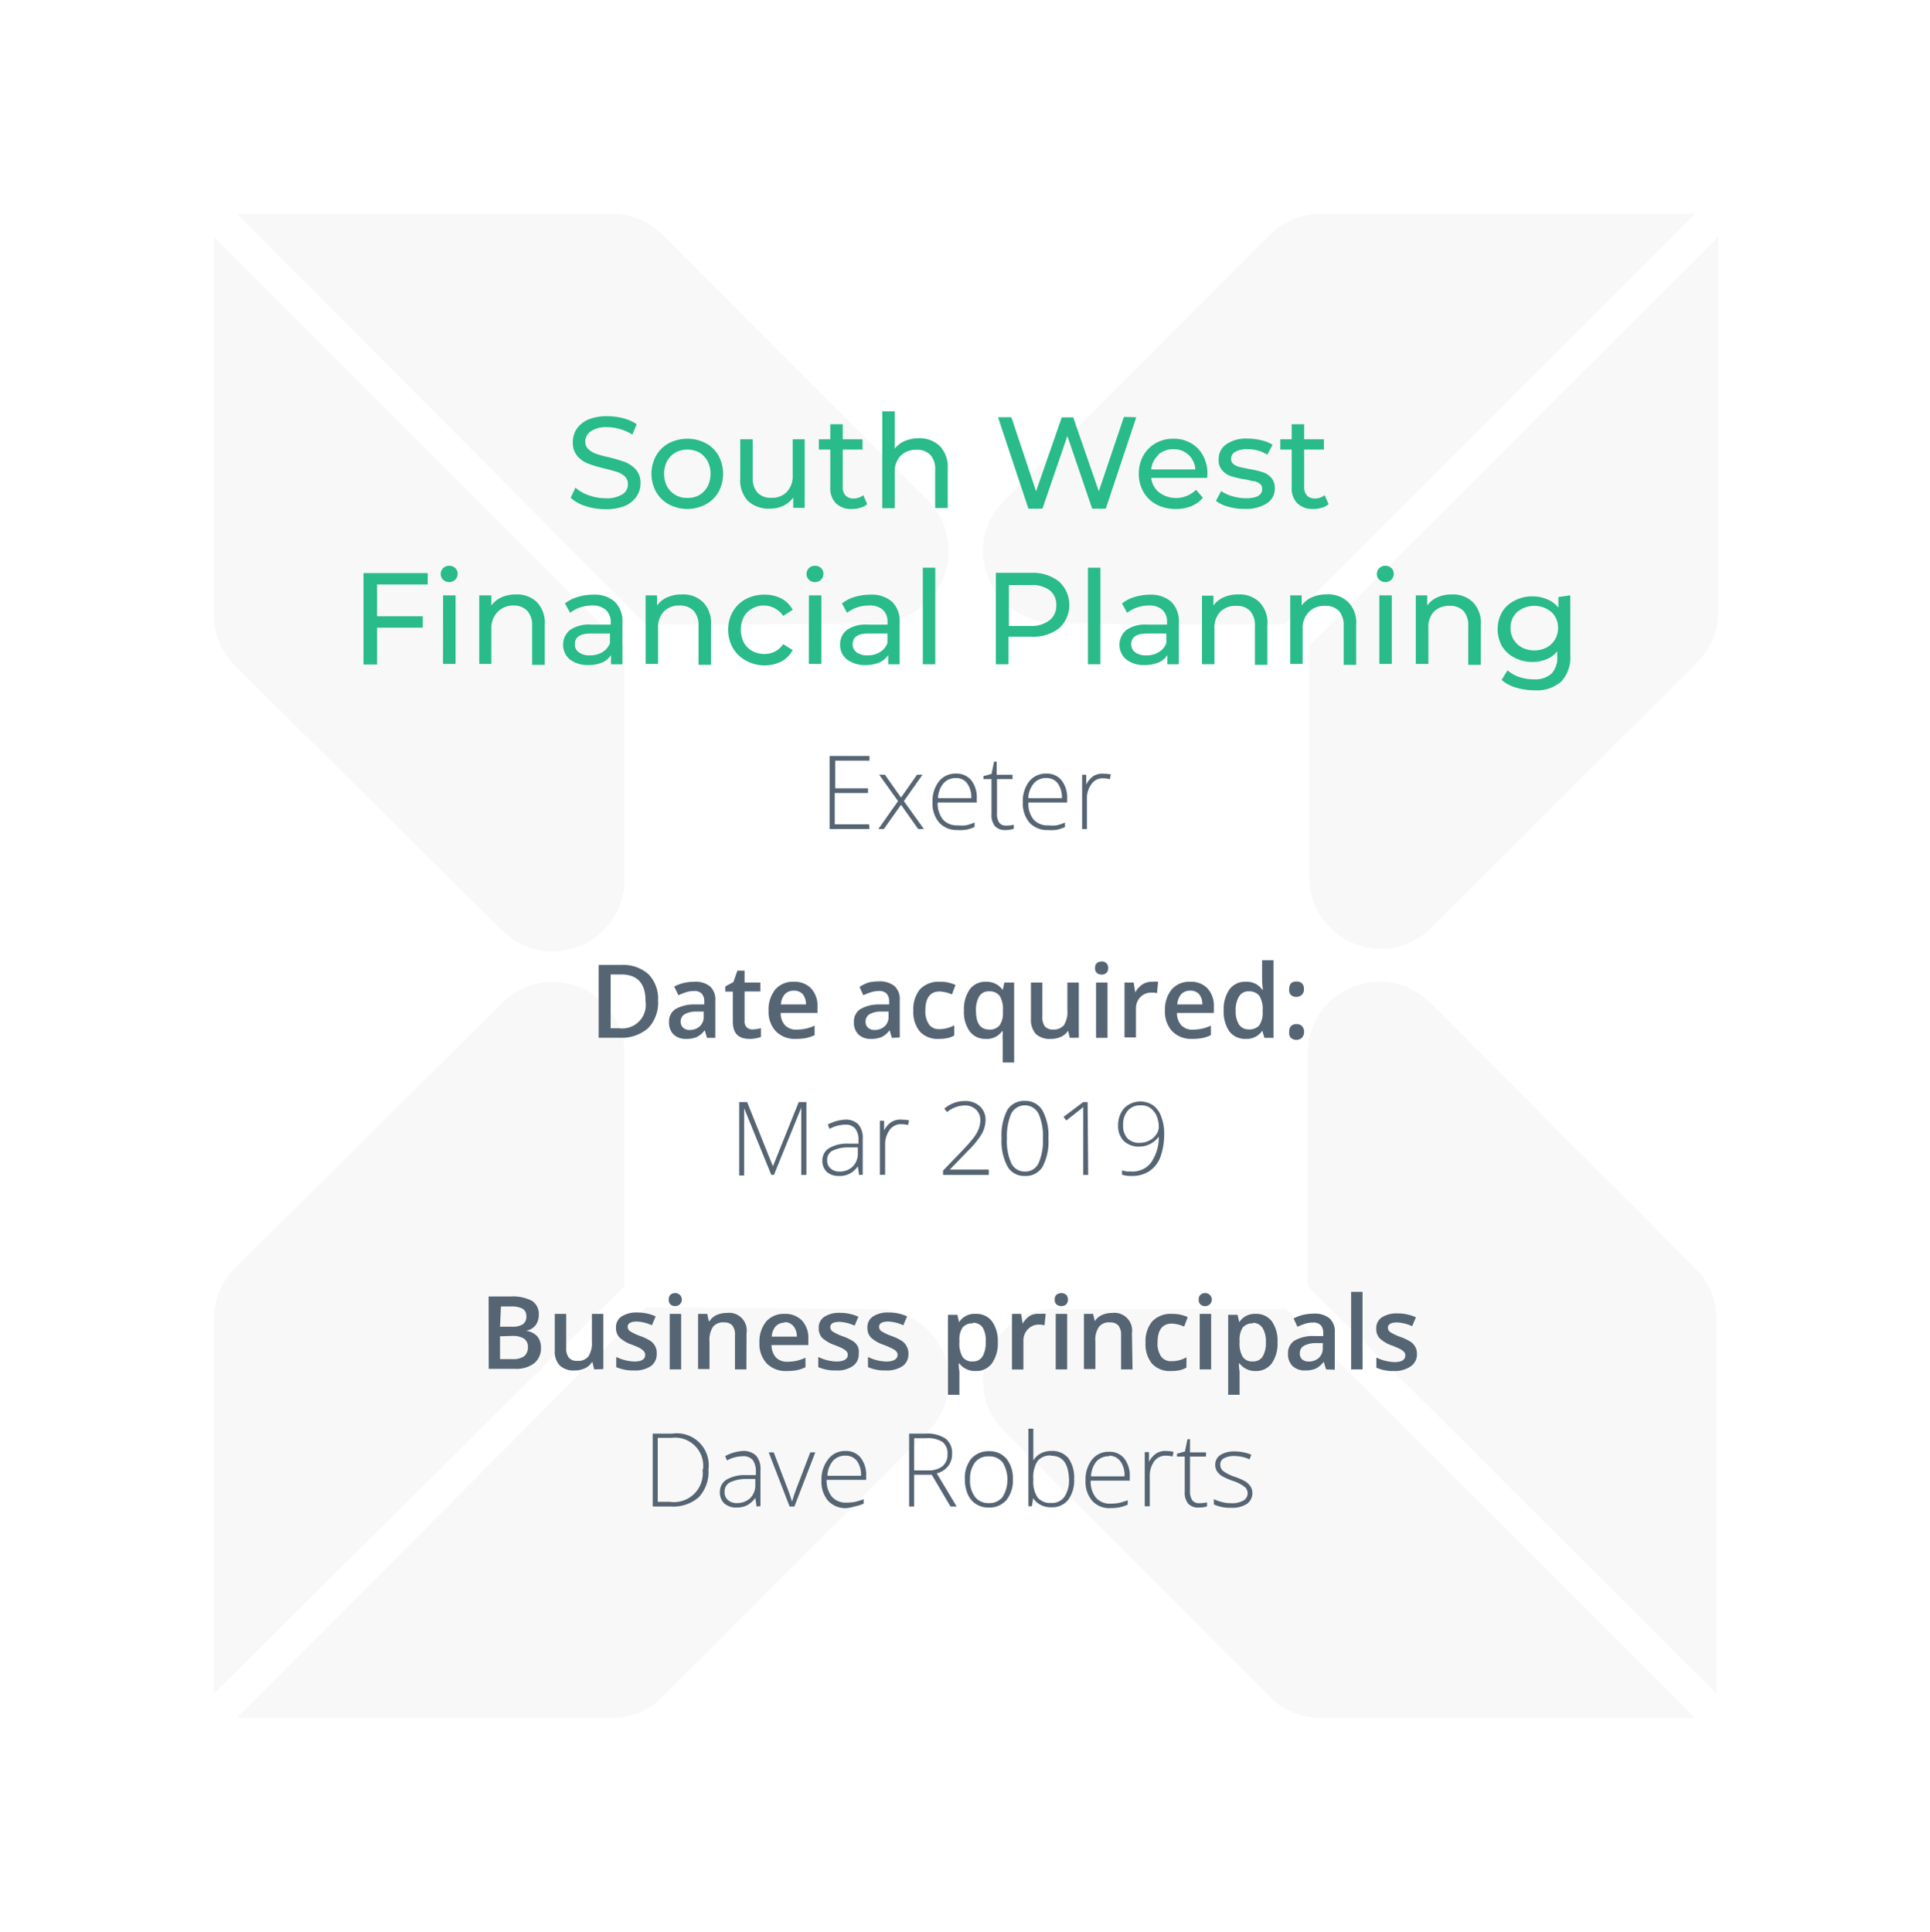 <svg id="Layer_1" data-name="Layer 1" xmlns="http://www.w3.org/2000/svg" viewBox="0 0 168.9 169.08"><defs><style>.cls-1{opacity:0.35;}.cls-2{fill:#eaeaea;}.cls-3{fill:#29bb89;}.cls-4{fill:#566573;}</style></defs><g class="cls-1"><path class="cls-2" d="M114.43,112.55V92.19a6.28,6.28,0,0,1,10.68-4.47L148.35,111a6.24,6.24,0,0,1,1.88,4.48v32.77Z"/><path class="cls-2" d="M112.4,114.43l35.95,35.94H115.58a6.23,6.23,0,0,1-4.48-1.87L87.86,125.25a6.19,6.19,0,0,1,0-8.8,6,6,0,0,1,4.48-1.88H112.4Z"/><path class="cls-2" d="M54.66,112.55V92.19A6.29,6.29,0,0,0,44,87.72L20.58,111a6.23,6.23,0,0,0-1.87,4.48v32.77Z"/><path class="cls-2" d="M56.53,114.43l-35.8,35.94H53.5A6.23,6.23,0,0,0,58,148.5l23.24-23.25a6.28,6.28,0,0,0-4.48-10.68Z"/><path class="cls-2" d="M150.37,20.73V53.5A6.23,6.23,0,0,1,148.5,58L125.25,81.22a6.19,6.19,0,0,1-8.8,0,6,6,0,0,1-1.88-4.48V56.53Z"/><path class="cls-2" d="M112.4,54.66l35.95-35.95H115.58a6.23,6.23,0,0,0-4.48,1.87L87.86,43.83a6.19,6.19,0,0,0,0,8.8,6,6,0,0,0,4.48,1.88C92.19,54.66,112.4,54.66,112.4,54.66Z"/><path class="cls-2" d="M54.66,56.68V77A6.29,6.29,0,0,1,44,81.51L20.58,58.26a6.19,6.19,0,0,1-1.87-4.47V20.73Z"/><path class="cls-2" d="M56.53,54.66,20.73,18.71H53.5A6.23,6.23,0,0,1,58,20.58L81.22,43.83a6.28,6.28,0,0,1-4.48,10.68C76.89,54.66,56.53,54.66,56.53,54.66Z"/></g><path class="cls-3" d="M51.25,44.3a3.46,3.46,0,0,1-1.31-.73l.42-.89a3.34,3.34,0,0,0,1.16.67,4.34,4.34,0,0,0,1.47.26,2.53,2.53,0,0,0,1.47-.34,1,1,0,0,0,.49-.89.9.9,0,0,0-.26-.67,1.81,1.81,0,0,0-.66-.39c-.27-.09-.64-.19-1.11-.31a11,11,0,0,1-1.45-.43,2.36,2.36,0,0,1-.95-.67,1.78,1.78,0,0,1-.39-1.21,2.09,2.09,0,0,1,.33-1.15,2.43,2.43,0,0,1,1-.82,4.24,4.24,0,0,1,1.7-.3,5.47,5.47,0,0,1,1.39.18,3.68,3.68,0,0,1,1.17.52l-.38.91a4.12,4.12,0,0,0-1.07-.48,4,4,0,0,0-1.11-.17,2.4,2.4,0,0,0-1.45.36,1.08,1.08,0,0,0-.49.91.84.84,0,0,0,.28.66,1.79,1.79,0,0,0,.67.4,8.55,8.55,0,0,0,1.1.3,13.51,13.51,0,0,1,1.45.43,2.68,2.68,0,0,1,.94.66,1.77,1.77,0,0,1,.39,1.2,2,2,0,0,1-.34,1.14,2.29,2.29,0,0,1-1,.82,4.28,4.28,0,0,1-1.7.3A5.65,5.65,0,0,1,51.25,44.3Z"/><path class="cls-3" d="M58.54,44.15a2.86,2.86,0,0,1-1.12-1.09,3.29,3.29,0,0,1,0-3.18,2.8,2.8,0,0,1,1.12-1.09,3.52,3.52,0,0,1,3.22,0,2.8,2.8,0,0,1,1.12,1.09,3.36,3.36,0,0,1,0,3.18,2.86,2.86,0,0,1-1.12,1.09,3.44,3.44,0,0,1-3.22,0Zm2.66-.82a2,2,0,0,0,.72-.75,2.39,2.39,0,0,0,.26-1.11,2.33,2.33,0,0,0-.26-1.11,2,2,0,0,0-.72-.75,2.23,2.23,0,0,0-2.09,0,2,2,0,0,0-.73.75,2.33,2.33,0,0,0-.26,1.11,2.39,2.39,0,0,0,.26,1.11,1.94,1.94,0,0,0,1.77,1A2,2,0,0,0,61.2,43.33Z"/><path class="cls-3" d="M70.42,38.45v6h-1v-.91a2.3,2.3,0,0,1-.87.73,2.71,2.71,0,0,1-1.18.25,2.66,2.66,0,0,1-1.9-.66,2.62,2.62,0,0,1-.69-2V38.45h1.09V41.8a1.87,1.87,0,0,0,.42,1.32,1.58,1.58,0,0,0,1.21.45,1.77,1.77,0,0,0,1.36-.52,2,2,0,0,0,.51-1.48V38.45Z"/><path class="cls-3" d="M75.89,44.13a1.51,1.51,0,0,1-.59.31,2.58,2.58,0,0,1-.73.11,1.91,1.91,0,0,1-1.41-.49,1.87,1.87,0,0,1-.5-1.4V39.35h-1v-.9h1V37.13h1.09v1.32h1.73v.9H73.75v3.27a1,1,0,0,0,.25.75.91.91,0,0,0,.7.26,1.33,1.33,0,0,0,.85-.29Z"/><path class="cls-3" d="M82.26,39.06A2.63,2.63,0,0,1,82.94,41v3.47h-1.1V41.14a1.84,1.84,0,0,0-.42-1.32,1.56,1.56,0,0,0-1.2-.45,1.89,1.89,0,0,0-1.4.52,2,2,0,0,0-.52,1.49v3.1H77.21V36H78.3v3.27a2.29,2.29,0,0,1,.9-.68,3.06,3.06,0,0,1,1.23-.23A2.5,2.5,0,0,1,82.26,39.06Z"/><path class="cls-3" d="M99.44,36.52l-2.67,8H95.58l-2.17-6.36-2.18,6.36H90l-2.66-8h1.17L90.67,43l2.25-6.47h1L96.16,43l2.2-6.51Z"/><path class="cls-3" d="M105.64,41.83h-4.89a1.85,1.85,0,0,0,.7,1.28,2.49,2.49,0,0,0,3.22-.24l.6.7a2.65,2.65,0,0,1-1,.73,3.51,3.51,0,0,1-1.36.25,3.58,3.58,0,0,1-1.7-.39,2.81,2.81,0,0,1-1.14-1.1,3.14,3.14,0,0,1-.41-1.59,3.19,3.19,0,0,1,.39-1.58,2.88,2.88,0,0,1,1.09-1.1,3.05,3.05,0,0,1,1.55-.39,3,3,0,0,1,1.54.39,2.74,2.74,0,0,1,1.06,1.1,3.39,3.39,0,0,1,.38,1.61C105.66,41.58,105.65,41.69,105.64,41.83Zm-4.27-2a1.9,1.9,0,0,0-.62,1.26h3.86A1.9,1.9,0,0,0,104,39.8a1.87,1.87,0,0,0-1.31-.48A1.91,1.91,0,0,0,101.37,39.79Z"/><path class="cls-3" d="M107.48,44.35a3,3,0,0,1-1.07-.51l.46-.86a3.43,3.43,0,0,0,1,.46,4.16,4.16,0,0,0,1.15.17c1,0,1.44-.28,1.44-.82a.54.54,0,0,0-.2-.44,1.34,1.34,0,0,0-.48-.23c-.19,0-.47-.1-.83-.16a8.11,8.11,0,0,1-1.18-.27,1.7,1.7,0,0,1-.79-.5,1.33,1.33,0,0,1-.33-1,1.53,1.53,0,0,1,.68-1.31,3,3,0,0,1,1.83-.49,5.05,5.05,0,0,1,1.21.14,3.24,3.24,0,0,1,1,.4l-.47.87a3.11,3.11,0,0,0-1.74-.48,1.94,1.94,0,0,0-1.06.23.68.68,0,0,0-.36.6.57.57,0,0,0,.2.47,1.52,1.52,0,0,0,.51.25l.85.18a7.94,7.94,0,0,1,1.17.27,1.68,1.68,0,0,1,.77.48,1.35,1.35,0,0,1,.32.95,1.5,1.5,0,0,1-.7,1.31,3.33,3.33,0,0,1-1.91.48A4.83,4.83,0,0,1,107.48,44.35Z"/><path class="cls-3" d="M116.27,44.13a1.55,1.55,0,0,1-.6.31,2.46,2.46,0,0,1-.72.11,1.91,1.91,0,0,1-1.41-.49,1.83,1.83,0,0,1-.5-1.4V39.35h-1v-.9h1V37.13h1.09v1.32h1.73v.9h-1.73v3.27a1.09,1.09,0,0,0,.24.75.94.94,0,0,0,.7.26,1.29,1.29,0,0,0,.85-.29Z"/><path class="cls-3" d="M33,51.16v2.78h4v1H33v3.22H31.81v-8h5.62v1Z"/><path class="cls-3" d="M38.78,50.74a.67.67,0,0,1-.21-.5.69.69,0,0,1,.21-.51.72.72,0,0,1,.53-.21.76.76,0,0,1,.53.2.67.67,0,0,1,.21.5.73.73,0,0,1-.21.52.77.77,0,0,1-1.06,0Zm0,1.37h1.09v6H38.77Z"/><path class="cls-3" d="M47,52.72a2.61,2.61,0,0,1,.67,2v3.47H46.57V54.79a1.87,1.87,0,0,0-.42-1.32A1.59,1.59,0,0,0,45,53a1.89,1.89,0,0,0-1.41.52A2,2,0,0,0,43,55v3.11H41.94v-6H43V53a2.19,2.19,0,0,1,.89-.72,3.08,3.08,0,0,1,1.28-.25A2.47,2.47,0,0,1,47,52.72Z"/><path class="cls-3" d="M53.8,52.67a2.34,2.34,0,0,1,.67,1.83v3.64h-1v-.8a1.76,1.76,0,0,1-.77.65,3.13,3.13,0,0,1-1.2.22,2.57,2.57,0,0,1-1.63-.49,1.69,1.69,0,0,1,0-2.57,2.91,2.91,0,0,1,1.85-.48h1.73v-.22A1.4,1.4,0,0,0,53,53.37,1.74,1.74,0,0,0,51.76,53a3.21,3.21,0,0,0-1,.17,2.82,2.82,0,0,0-.86.47l-.46-.82a3.38,3.38,0,0,1,1.12-.57,4.75,4.75,0,0,1,1.38-.2A2.66,2.66,0,0,1,53.8,52.67Zm-1.08,4.41a1.57,1.57,0,0,0,.66-.79v-.84H51.69c-.92,0-1.38.31-1.38.94a.82.82,0,0,0,.35.71,1.57,1.57,0,0,0,1,.26A2,2,0,0,0,52.72,57.08Z"/><path class="cls-3" d="M61.54,52.72a2.61,2.61,0,0,1,.68,2v3.47H61.13V54.79a1.87,1.87,0,0,0-.42-1.32A1.63,1.63,0,0,0,59.5,53a1.86,1.86,0,0,0-1.4.52A2,2,0,0,0,57.59,55v3.11H56.5v-6h1V53a2.15,2.15,0,0,1,.9-.72,3,3,0,0,1,1.28-.25A2.46,2.46,0,0,1,61.54,52.72Z"/><path class="cls-3" d="M65.26,57.81a2.91,2.91,0,0,1-1.13-1.1,3.29,3.29,0,0,1,0-3.18,2.89,2.89,0,0,1,1.13-1.09,3.44,3.44,0,0,1,1.65-.39,3.17,3.17,0,0,1,1.46.33,2.37,2.37,0,0,1,1,1l-.83.53a2,2,0,0,0-.71-.65A2.05,2.05,0,0,0,66.9,53a2.12,2.12,0,0,0-1.07.26,1.88,1.88,0,0,0-.74.74,2.52,2.52,0,0,0,0,2.23,1.91,1.91,0,0,0,.74.75,2.23,2.23,0,0,0,1.07.26,1.93,1.93,0,0,0,.93-.22,2,2,0,0,0,.71-.64l.83.52a2.37,2.37,0,0,1-1,1,3.17,3.17,0,0,1-1.46.34A3.44,3.44,0,0,1,65.26,57.81Z"/><path class="cls-3" d="M70.79,50.74a.67.67,0,0,1-.21-.5.69.69,0,0,1,.21-.51.72.72,0,0,1,.53-.21.74.74,0,0,1,.53.2.67.67,0,0,1,.21.5.73.73,0,0,1-.21.52.71.71,0,0,1-.53.21A.72.72,0,0,1,70.79,50.74Zm0,1.37h1.09v6H70.78Z"/><path class="cls-3" d="M78.07,52.67a2.37,2.37,0,0,1,.66,1.83v3.64h-1v-.8a1.85,1.85,0,0,1-.78.65,3.13,3.13,0,0,1-1.2.22,2.57,2.57,0,0,1-1.63-.49,1.59,1.59,0,0,1-.6-1.29,1.57,1.57,0,0,1,.58-1.28,2.86,2.86,0,0,1,1.84-.48h1.73v-.22a1.4,1.4,0,0,0-.41-1.08A1.74,1.74,0,0,0,76,53a3.11,3.11,0,0,0-1,.17,2.88,2.88,0,0,0-.87.47l-.45-.82a3.24,3.24,0,0,1,1.11-.57,4.75,4.75,0,0,1,1.38-.2A2.71,2.71,0,0,1,78.07,52.67ZM77,57.08a1.57,1.57,0,0,0,.66-.79v-.84H76c-.92,0-1.38.31-1.38.94a.82.82,0,0,0,.35.71,1.57,1.57,0,0,0,1,.26A2,2,0,0,0,77,57.08Z"/><path class="cls-3" d="M80.76,49.69h1.09v8.45H80.76Z"/><path class="cls-3" d="M92.69,50.91a2.78,2.78,0,0,1,0,4.08,3.69,3.69,0,0,1-2.43.74h-2v2.41H87.15v-8h3.11A3.69,3.69,0,0,1,92.69,50.91Zm-.82,3.36A1.58,1.58,0,0,0,92.44,53a1.61,1.61,0,0,0-.57-1.33,2.58,2.58,0,0,0-1.65-.46H88.29v3.58h1.93A2.52,2.52,0,0,0,91.87,54.27Z"/><path class="cls-3" d="M95.21,49.69H96.3v8.45H95.21Z"/><path class="cls-3" d="M102.5,52.67a2.37,2.37,0,0,1,.66,1.83v3.64h-1v-.8a1.74,1.74,0,0,1-.78.65,3.13,3.13,0,0,1-1.2.22,2.52,2.52,0,0,1-1.62-.49,1.69,1.69,0,0,1,0-2.57,2.86,2.86,0,0,1,1.84-.48h1.73v-.22a1.4,1.4,0,0,0-.41-1.08,1.72,1.72,0,0,0-1.21-.37,3.11,3.11,0,0,0-1,.17,3,3,0,0,0-.87.47l-.45-.82a3.24,3.24,0,0,1,1.11-.57,4.75,4.75,0,0,1,1.38-.2A2.71,2.71,0,0,1,102.5,52.67Zm-1.09,4.41a1.57,1.57,0,0,0,.66-.79v-.84h-1.68c-.93,0-1.39.31-1.39.94a.84.84,0,0,0,.35.71,1.58,1.58,0,0,0,1,.26A2,2,0,0,0,101.41,57.08Z"/><path class="cls-3" d="M110.23,52.72a2.57,2.57,0,0,1,.68,2v3.47h-1.09V54.79a1.87,1.87,0,0,0-.42-1.32,1.6,1.6,0,0,0-1.21-.44,1.86,1.86,0,0,0-1.4.52,2,2,0,0,0-.51,1.48v3.11h-1.09v-6h1V53a2.22,2.22,0,0,1,.9-.72,3,3,0,0,1,1.28-.25A2.46,2.46,0,0,1,110.23,52.72Z"/><path class="cls-3" d="M118,52.72a2.57,2.57,0,0,1,.68,2v3.47h-1.09V54.79a1.87,1.87,0,0,0-.42-1.32,1.6,1.6,0,0,0-1.21-.44,1.86,1.86,0,0,0-1.4.52A2,2,0,0,0,114,55v3.11h-1.09v-6h1V53a2.22,2.22,0,0,1,.9-.72,3,3,0,0,1,1.28-.25A2.46,2.46,0,0,1,118,52.72Z"/><path class="cls-3" d="M120.71,50.74a.65.65,0,0,1-.22-.5.67.67,0,0,1,.22-.51.7.7,0,0,1,.52-.21.74.74,0,0,1,.53.2.67.67,0,0,1,.21.5.73.73,0,0,1-.21.52.71.71,0,0,1-.53.21A.7.7,0,0,1,120.71,50.74Zm0,1.37h1.09v6h-1.09Z"/><path class="cls-3" d="M128.91,52.72a2.61,2.61,0,0,1,.68,2v3.47h-1.1V54.79a1.87,1.87,0,0,0-.42-1.32,1.59,1.59,0,0,0-1.2-.44,1.86,1.86,0,0,0-1.4.52A2,2,0,0,0,125,55v3.11h-1.1v-6h1V53a2.19,2.19,0,0,1,.89-.72,3.11,3.11,0,0,1,1.28-.25A2.47,2.47,0,0,1,128.91,52.72Z"/><path class="cls-3" d="M137.42,52.11v5.21a3.15,3.15,0,0,1-.79,2.34,3.26,3.26,0,0,1-2.34.76,5.5,5.5,0,0,1-1.63-.24,3.23,3.23,0,0,1-1.25-.67l.52-.84a3,3,0,0,0,1,.58,4,4,0,0,0,1.28.21,2.17,2.17,0,0,0,1.57-.5,2.06,2.06,0,0,0,.5-1.53V57a2.31,2.31,0,0,1-.95.71,3.23,3.23,0,0,1-1.22.23,3.33,3.33,0,0,1-1.56-.37,2.69,2.69,0,0,1-1.1-1,3.09,3.09,0,0,1,0-3,2.65,2.65,0,0,1,1.1-1,3.21,3.21,0,0,1,1.56-.37,3.13,3.13,0,0,1,1.27.25,2.35,2.35,0,0,1,1,.74v-.93Zm-2.08,4.57a1.92,1.92,0,0,0,.74-.7,1.94,1.94,0,0,0,.27-1,1.86,1.86,0,0,0-.58-1.41,2.35,2.35,0,0,0-3,0,1.86,1.86,0,0,0-.58,1.41,1.94,1.94,0,0,0,.27,1,1.92,1.92,0,0,0,.74.7,2.41,2.41,0,0,0,2.14,0Z"/><path class="cls-4" d="M76.09,72.56H72.6V66.17h3.49v.41h-3V69h2.87v.41H73.05v2.74h3Z"/><path class="cls-4" d="M78.59,70.12l-1.65-2.31h.5l1.41,2,1.4-2h.48L79.1,70.12l1.75,2.44h-.5l-1.5-2.12-1.5,2.12h-.48Z"/><path class="cls-4" d="M83.8,72.65A2.07,2.07,0,0,1,82.19,72a2.55,2.55,0,0,1-.58-1.79,2.77,2.77,0,0,1,.56-1.82,1.84,1.84,0,0,1,1.5-.68,1.65,1.65,0,0,1,1.33.59,2.43,2.43,0,0,1,.48,1.59v.35H82.06a2.25,2.25,0,0,0,.46,1.49,1.61,1.61,0,0,0,1.28.51,3.76,3.76,0,0,0,.71,0,4,4,0,0,0,.78-.25v.39a3,3,0,0,1-.74.24A3.54,3.54,0,0,1,83.8,72.65Zm-.13-4.55a1.41,1.41,0,0,0-1.1.46,2.11,2.11,0,0,0-.48,1.3H85a2.06,2.06,0,0,0-.36-1.29A1.16,1.16,0,0,0,83.67,68.1Z"/><path class="cls-4" d="M88,72.26a3,3,0,0,0,.72-.07v.35a2.27,2.27,0,0,1-.72.11,1.2,1.2,0,0,1-.93-.34,1.56,1.56,0,0,1-.3-1.06V68.19h-.7v-.26l.7-.19L87,66.66h.22v1.15h1.39v.38H87.25v3a1.34,1.34,0,0,0,.19.81A.71.71,0,0,0,88,72.26Z"/><path class="cls-4" d="M91.7,72.65A2.09,2.09,0,0,1,90.09,72a2.6,2.6,0,0,1-.58-1.79,2.82,2.82,0,0,1,.56-1.82,1.86,1.86,0,0,1,1.51-.68,1.62,1.62,0,0,1,1.32.59,2.44,2.44,0,0,1,.49,1.59v.35H90a2.19,2.19,0,0,0,.45,1.49,1.62,1.62,0,0,0,1.28.51,3.94,3.94,0,0,0,.72,0A4.49,4.49,0,0,0,93.2,72v.39a3.32,3.32,0,0,1-.74.24A3.57,3.57,0,0,1,91.7,72.65Zm-.12-4.55a1.38,1.38,0,0,0-1.1.46,2.11,2.11,0,0,0-.49,1.3h2.94a2.06,2.06,0,0,0-.36-1.29A1.19,1.19,0,0,0,91.58,68.1Z"/><path class="cls-4" d="M96.56,67.72a3.83,3.83,0,0,1,.65.06l-.08.42a2.57,2.57,0,0,0-.62-.08,1.18,1.18,0,0,0-1,.52,2.09,2.09,0,0,0-.39,1.3v2.62H94.7V67.81h.36l0,.86h0a2,2,0,0,1,.62-.74A1.47,1.47,0,0,1,96.56,67.72Z"/><path class="cls-4" d="M57.59,87.59A3.2,3.2,0,0,1,56.71,90a3.53,3.53,0,0,1-2.53.83H52.39V84.46h2a3.31,3.31,0,0,1,2.37.82A3.1,3.1,0,0,1,57.59,87.59Zm-1.1,0c0-1.53-.72-2.3-2.15-2.3h-.9V90h.74A2.06,2.06,0,0,0,56.49,87.63Z"/><path class="cls-4" d="M61.87,90.84l-.2-.67h0a1.87,1.87,0,0,1-.7.6,2.18,2.18,0,0,1-.91.16,1.54,1.54,0,0,1-1.11-.38,1.43,1.43,0,0,1-.4-1.09,1.28,1.28,0,0,1,.55-1.13,3.22,3.22,0,0,1,1.69-.41l.84,0v-.25a1,1,0,0,0-.22-.7.89.89,0,0,0-.67-.23,2.4,2.4,0,0,0-.71.11,6.47,6.47,0,0,0-.66.26L59,86.35a3.82,3.82,0,0,1,.86-.32,4,4,0,0,1,.88-.1,2.06,2.06,0,0,1,1.39.4,1.55,1.55,0,0,1,.47,1.26v3.25Zm-1.53-.69a1.29,1.29,0,0,0,.9-.32,1.1,1.1,0,0,0,.34-.87v-.42l-.62,0a2,2,0,0,0-1.06.24.73.73,0,0,0-.33.66.65.65,0,0,0,.2.5A.8.8,0,0,0,60.34,90.15Z"/><path class="cls-4" d="M65.84,90.1a2.78,2.78,0,0,0,.75-.11v.77a2,2,0,0,1-.44.12,2.59,2.59,0,0,1-.56.05c-1,0-1.46-.51-1.46-1.53V86.79h-.66v-.45l.71-.38.35-1h.63V86h1.38v.78H65.16v2.59a.71.71,0,0,0,.19.55A.69.69,0,0,0,65.84,90.1Z"/><path class="cls-4" d="M69.66,90.93a2.32,2.32,0,0,1-1.76-.66,2.49,2.49,0,0,1-.64-1.8,2.79,2.79,0,0,1,.59-1.87,2.05,2.05,0,0,1,1.62-.67,2,2,0,0,1,1.51.58,2.23,2.23,0,0,1,.56,1.6v.55H68.32a1.55,1.55,0,0,0,.38,1.08,1.31,1.31,0,0,0,1,.38,4.09,4.09,0,0,0,.8-.08,3.7,3.7,0,0,0,.79-.27v.83a3.26,3.26,0,0,1-.76.26A4.69,4.69,0,0,1,69.66,90.93Zm-.19-4.22a1.06,1.06,0,0,0-.78.3,1.49,1.49,0,0,0-.35.91h2.19a1.36,1.36,0,0,0-.29-.91A1,1,0,0,0,69.47,86.71Z"/><path class="cls-4" d="M78.05,90.84l-.2-.67h0a1.87,1.87,0,0,1-.7.6,2.18,2.18,0,0,1-.91.16,1.54,1.54,0,0,1-1.11-.38,1.43,1.43,0,0,1-.4-1.09,1.28,1.28,0,0,1,.55-1.13,3.22,3.22,0,0,1,1.69-.41l.84,0v-.25a1,1,0,0,0-.22-.7.89.89,0,0,0-.67-.23,2.4,2.4,0,0,0-.71.11,6.47,6.47,0,0,0-.66.26l-.33-.73A3.82,3.82,0,0,1,76,86a4,4,0,0,1,.88-.1,2.06,2.06,0,0,1,1.39.4,1.55,1.55,0,0,1,.47,1.26v3.25Zm-1.53-.69a1.29,1.29,0,0,0,.9-.32,1.1,1.1,0,0,0,.34-.87v-.42l-.62,0a2,2,0,0,0-1.06.24.73.73,0,0,0-.33.66.65.65,0,0,0,.2.5A.8.8,0,0,0,76.52,90.15Z"/><path class="cls-4" d="M82.16,90.93a2.09,2.09,0,0,1-1.66-.64,2.66,2.66,0,0,1-.57-1.83,2.73,2.73,0,0,1,.59-1.88,2.25,2.25,0,0,1,1.73-.65,3.2,3.2,0,0,1,1.37.28l-.31.83a3.09,3.09,0,0,0-1.07-.26c-.84,0-1.26.56-1.26,1.67a2,2,0,0,0,.32,1.22,1.07,1.07,0,0,0,.91.41,2.71,2.71,0,0,0,1.3-.34v.89a1.77,1.77,0,0,1-.59.23A3.33,3.33,0,0,1,82.16,90.93Z"/><path class="cls-4" d="M86.26,90.93a1.68,1.68,0,0,1-1.4-.66,2.89,2.89,0,0,1-.5-1.83,3,3,0,0,1,.51-1.85,1.7,1.7,0,0,1,1.42-.66,1.78,1.78,0,0,1,.81.17,1.67,1.67,0,0,1,.65.55h0L87.9,86h.85v7h-1V91a2.88,2.88,0,0,1,0-.41q0-.21,0-.33h-.06A1.59,1.59,0,0,1,86.26,90.93Zm.3-.82a1.06,1.06,0,0,0,.92-.37,1.86,1.86,0,0,0,.29-1.13v-.16a2.23,2.23,0,0,0-.29-1.29,1.11,1.11,0,0,0-.94-.39.94.94,0,0,0-.84.43,2.32,2.32,0,0,0-.29,1.26C85.41,89.56,85.79,90.11,86.56,90.11Z"/><path class="cls-4" d="M93.62,90.84l-.14-.63h0a1.5,1.5,0,0,1-.61.53,2.06,2.06,0,0,1-.91.19,1.78,1.78,0,0,1-1.31-.43,1.88,1.88,0,0,1-.43-1.33V86h1v3a1.34,1.34,0,0,0,.22.84.9.9,0,0,0,.72.27,1.16,1.16,0,0,0,.95-.38,2.16,2.16,0,0,0,.3-1.3V86h1v4.83Z"/><path class="cls-4" d="M95.83,84.74a.58.58,0,0,1,.15-.43.59.59,0,0,1,.43-.15.57.57,0,0,1,.42.15.58.58,0,0,1,.15.43.56.56,0,0,1-.15.41.57.57,0,0,1-.42.15.59.59,0,0,1-.43-.15A.56.56,0,0,1,95.83,84.74Zm1.09,6.1h-1V86h1Z"/><path class="cls-4" d="M100.84,85.93a2.51,2.51,0,0,1,.51,0l-.1,1a1.75,1.75,0,0,0-.46-.05,1.32,1.32,0,0,0-1,.4,1.46,1.46,0,0,0-.38,1v2.52h-1V86h.8l.14.86h0a2,2,0,0,1,.62-.69A1.5,1.5,0,0,1,100.84,85.93Z"/><path class="cls-4" d="M104.35,90.93a2.32,2.32,0,0,1-1.76-.66,2.49,2.49,0,0,1-.64-1.8,2.79,2.79,0,0,1,.59-1.87,2.05,2.05,0,0,1,1.62-.67,2,2,0,0,1,1.51.58,2.23,2.23,0,0,1,.56,1.6v.55H103a1.6,1.6,0,0,0,.38,1.08,1.31,1.31,0,0,0,1,.38,4.09,4.09,0,0,0,.8-.08,3.7,3.7,0,0,0,.79-.27v.83a3.11,3.11,0,0,1-.76.26A4.69,4.69,0,0,1,104.35,90.93Zm-.19-4.22a1.06,1.06,0,0,0-.78.3,1.49,1.49,0,0,0-.35.91h2.19a1.36,1.36,0,0,0-.29-.91A1,1,0,0,0,104.16,86.71Z"/><path class="cls-4" d="M109,90.93a1.7,1.7,0,0,1-1.41-.65,3,3,0,0,1-.5-1.84,3,3,0,0,1,.51-1.85,1.7,1.7,0,0,1,1.42-.66,1.65,1.65,0,0,1,1.45.7h.05a8.18,8.18,0,0,1-.07-.82V84.05h1v6.79h-.8l-.18-.63h0A1.64,1.64,0,0,1,109,90.93Zm.28-.83a1.13,1.13,0,0,0,.92-.35,1.94,1.94,0,0,0,.3-1.16v-.14a2.16,2.16,0,0,0-.3-1.3,1.12,1.12,0,0,0-.93-.38.92.92,0,0,0-.83.44,2.2,2.2,0,0,0-.3,1.25,2.18,2.18,0,0,0,.29,1.22A1,1,0,0,0,109.3,90.1Z"/><path class="cls-4" d="M112.82,86.57c0-.44.21-.66.64-.66a.66.66,0,0,1,.49.17.69.69,0,0,1,.16.49.65.65,0,0,1-.17.49.73.73,0,0,1-1,0A.69.69,0,0,1,112.82,86.57Zm0,3.73a.67.67,0,0,1,.16-.49.65.65,0,0,1,.48-.17.64.64,0,0,1,.49.18.8.8,0,0,1,0,1,.73.73,0,0,1-1,0A.69.69,0,0,1,112.82,90.3Z"/><path class="cls-4" d="M67.5,102.84,65.12,97h0c0,.36,0,.73,0,1.11v4.78h-.43V96.46h.69l2.26,5.62h0l2.26-5.62h.67v6.38h-.45V98c0-.34,0-.69,0-1.05h0l-2.39,5.88Z"/><path class="cls-4" d="M75.18,102.84l-.11-.75h0a2.15,2.15,0,0,1-.73.65,1.91,1.91,0,0,1-.89.19,1.59,1.59,0,0,1-1.09-.35,1.32,1.32,0,0,1-.39-1,1.23,1.23,0,0,1,.58-1.08,3.13,3.13,0,0,1,1.67-.4l.91,0v-.31a1.63,1.63,0,0,0-.28-1,1.07,1.07,0,0,0-.89-.35,2.9,2.9,0,0,0-1.36.37l-.16-.38A3.66,3.66,0,0,1,73.94,98a1.55,1.55,0,0,1,1.17.41,1.77,1.77,0,0,1,.39,1.27v3.15Zm-1.75-.3a1.59,1.59,0,0,0,1.2-.44,1.61,1.61,0,0,0,.44-1.2v-.47l-.83,0a3.09,3.09,0,0,0-1.43.31.89.89,0,0,0-.42.82.87.87,0,0,0,.27.69A1.08,1.08,0,0,0,73.43,102.54Z"/><path class="cls-4" d="M78.9,98a3.83,3.83,0,0,1,.65.06l-.08.41a2.56,2.56,0,0,0-.62-.07,1.18,1.18,0,0,0-1,.51,2.12,2.12,0,0,0-.39,1.31v2.61H77V98.1h.37l0,.85h0a1.93,1.93,0,0,1,.62-.73A1.47,1.47,0,0,1,78.9,98Z"/><path class="cls-4" d="M86.53,102.84h-4v-.38l1.7-1.77a12.64,12.64,0,0,0,1-1.14,3.18,3.18,0,0,0,.42-.75,2.12,2.12,0,0,0,.14-.75,1.24,1.24,0,0,0-.38-.93,1.34,1.34,0,0,0-1-.36,2.48,2.48,0,0,0-1.53.58l-.24-.3a2.71,2.71,0,0,1,1.78-.67,1.89,1.89,0,0,1,1.31.44A1.6,1.6,0,0,1,86.25,98a2.62,2.62,0,0,1-.32,1.23,7.55,7.55,0,0,1-1.18,1.46l-1.63,1.68v0h3.41Z"/><path class="cls-4" d="M91.75,99.64a4.71,4.71,0,0,1-.51,2.48,1.71,1.71,0,0,1-1.55.81,1.67,1.67,0,0,1-1.52-.83,4.67,4.67,0,0,1-.52-2.46,4.85,4.85,0,0,1,.5-2.48,1.71,1.71,0,0,1,1.54-.8,1.73,1.73,0,0,1,1.54.83A4.65,4.65,0,0,1,91.75,99.64Zm-3.63,0a4.7,4.7,0,0,0,.39,2.19,1.27,1.27,0,0,0,1.18.71,1.25,1.25,0,0,0,1.2-.73,4.94,4.94,0,0,0,.38-2.17,4.84,4.84,0,0,0-.38-2.15,1.34,1.34,0,0,0-2.4,0A5,5,0,0,0,88.12,99.64Z"/><path class="cls-4" d="M95.23,102.84H94.8V98.19c0-.42,0-.86,0-1.31l-.13.13-1.35,1.06-.25-.31,1.73-1.3h.38Z"/><path class="cls-4" d="M101.88,99.17a5.78,5.78,0,0,1-.33,2.1,2.55,2.55,0,0,1-1,1.26,2.77,2.77,0,0,1-1.53.4,2.73,2.73,0,0,1-.83-.11v-.38a3.09,3.09,0,0,0,.45.1l.4,0a2,2,0,0,0,1.69-.78,3.87,3.87,0,0,0,.68-2.27h0a2.21,2.21,0,0,1-.76.64,2,2,0,0,1-.92.23,1.9,1.9,0,0,1-1.38-.49,1.88,1.88,0,0,1-.5-1.39A2.24,2.24,0,0,1,98.38,97a2,2,0,0,1,2.52-.26,2,2,0,0,1,.72,1A3.85,3.85,0,0,1,101.88,99.17ZM99.8,96.75a1.38,1.38,0,0,0-1.1.46,1.82,1.82,0,0,0-.41,1.27,1.59,1.59,0,0,0,.38,1.16,1.43,1.43,0,0,0,1.08.39,1.82,1.82,0,0,0,.83-.2,1.6,1.6,0,0,0,.6-.52,1.17,1.17,0,0,0,.23-.66,2.39,2.39,0,0,0-.2-1,1.7,1.7,0,0,0-.57-.69A1.41,1.41,0,0,0,99.8,96.75Z"/><path class="cls-4" d="M42.76,113.48h1.89a3.67,3.67,0,0,1,1.91.38,1.36,1.36,0,0,1,.59,1.22,1.49,1.49,0,0,1-.29.93,1.38,1.38,0,0,1-.83.47v0a1.61,1.61,0,0,1,1,.5,1.51,1.51,0,0,1,.31,1,1.66,1.66,0,0,1-.6,1.35,2.59,2.59,0,0,1-1.67.48h-2.3Zm1,2.64h1a1.71,1.71,0,0,0,1-.21.8.8,0,0,0,.3-.71.73.73,0,0,0-.32-.65,2.09,2.09,0,0,0-1-.2h-.9Zm0,.84v2h1.11a1.68,1.68,0,0,0,1-.25,1,1,0,0,0,.33-.8.84.84,0,0,0-.34-.74,1.8,1.8,0,0,0-1-.24Z"/><path class="cls-4" d="M52,119.86l-.15-.63h-.05a1.45,1.45,0,0,1-.61.53,2,2,0,0,1-.9.19,1.75,1.75,0,0,1-1.31-.44,1.79,1.79,0,0,1-.43-1.32V115h1v3a1.28,1.28,0,0,0,.23.83.85.85,0,0,0,.71.28,1.15,1.15,0,0,0,1-.38,2.15,2.15,0,0,0,.31-1.3V115h1v4.83Z"/><path class="cls-4" d="M57.47,118.49a1.26,1.26,0,0,1-.51,1.08,2.44,2.44,0,0,1-1.48.38,3.57,3.57,0,0,1-1.55-.29v-.89a3.88,3.88,0,0,0,1.59.4c.63,0,.94-.2.94-.58a.44.44,0,0,0-.1-.3A1.37,1.37,0,0,0,56,118c-.16-.08-.38-.18-.66-.29a3,3,0,0,1-1.13-.65,1.17,1.17,0,0,1-.3-.84,1.11,1.11,0,0,1,.5-1,2.38,2.38,0,0,1,1.36-.34,3.81,3.81,0,0,1,1.61.34l-.33.78a3.52,3.52,0,0,0-1.31-.33c-.54,0-.81.16-.81.46a.47.47,0,0,0,.21.39,4.82,4.82,0,0,0,.92.43,4.42,4.42,0,0,1,.87.42,1.3,1.3,0,0,1,.4.45A1.24,1.24,0,0,1,57.47,118.49Z"/><path class="cls-4" d="M58.52,113.75a.57.57,0,0,1,.15-.42.59.59,0,0,1,.43-.15.57.57,0,1,1,0,1.14.59.59,0,0,1-.43-.15A.57.57,0,0,1,58.52,113.75Zm1.09,6.11h-1V115h1Z"/><path class="cls-4" d="M65.32,119.86h-1v-3a1.29,1.29,0,0,0-.22-.83.88.88,0,0,0-.71-.28,1.13,1.13,0,0,0-1,.39,2.11,2.11,0,0,0-.3,1.29v2.4h-1V115h.8l.14.64h.06a1.43,1.43,0,0,1,.62-.54,2.11,2.11,0,0,1,.89-.18,1.54,1.54,0,0,1,1.73,1.77Z"/><path class="cls-4" d="M68.86,120a2.32,2.32,0,0,1-1.76-.66,2.5,2.5,0,0,1-.64-1.81,2.77,2.77,0,0,1,.59-1.86,2.05,2.05,0,0,1,1.62-.67,2,2,0,0,1,1.51.58,2.23,2.23,0,0,1,.56,1.6v.55H67.52a1.6,1.6,0,0,0,.38,1.08,1.34,1.34,0,0,0,1,.38,4.09,4.09,0,0,0,.8-.08,4.36,4.36,0,0,0,.79-.27v.83a3.11,3.11,0,0,1-.76.26A4.69,4.69,0,0,1,68.86,120Zm-.19-4.23a1.06,1.06,0,0,0-.78.31,1.49,1.49,0,0,0-.35.91h2.19a1.36,1.36,0,0,0-.29-.91A1,1,0,0,0,68.67,115.72Z"/><path class="cls-4" d="M75.15,118.49a1.24,1.24,0,0,1-.52,1.08,2.38,2.38,0,0,1-1.47.38,3.57,3.57,0,0,1-1.55-.29v-.89a3.88,3.88,0,0,0,1.58.4c.64,0,1-.2,1-.58a.44.44,0,0,0-.1-.3,1.37,1.37,0,0,0-.35-.26,7.24,7.24,0,0,0-.67-.29,3.18,3.18,0,0,1-1.13-.65,1.21,1.21,0,0,1-.29-.84,1.11,1.11,0,0,1,.5-1,2.36,2.36,0,0,1,1.36-.34,3.81,3.81,0,0,1,1.61.34l-.33.78a3.52,3.52,0,0,0-1.32-.33c-.54,0-.81.16-.81.46a.46.46,0,0,0,.22.39,4.52,4.52,0,0,0,.92.43,4.42,4.42,0,0,1,.87.42,1.3,1.3,0,0,1,.4.45A1.24,1.24,0,0,1,75.15,118.49Z"/><path class="cls-4" d="M79.5,118.49a1.26,1.26,0,0,1-.51,1.08,2.44,2.44,0,0,1-1.48.38,3.57,3.57,0,0,1-1.55-.29v-.89a3.88,3.88,0,0,0,1.59.4c.63,0,1-.2,1-.58a.44.44,0,0,0-.11-.3A1.21,1.21,0,0,0,78,118c-.16-.08-.38-.18-.66-.29a3,3,0,0,1-1.13-.65,1.17,1.17,0,0,1-.3-.84,1.11,1.11,0,0,1,.5-1,2.38,2.38,0,0,1,1.36-.34,3.81,3.81,0,0,1,1.61.34l-.33.78a3.52,3.52,0,0,0-1.31-.33c-.54,0-.81.16-.81.46a.47.47,0,0,0,.21.39,4.82,4.82,0,0,0,.92.43,4.42,4.42,0,0,1,.87.42,1.21,1.21,0,0,1,.4.45A1.24,1.24,0,0,1,79.5,118.49Z"/><path class="cls-4" d="M85.39,120a1.7,1.7,0,0,1-1.43-.66H83.9c0,.41.06.66.06.74v2h-1v-7h.83c0,.09.07.31.14.65h0A1.6,1.6,0,0,1,85.4,115a1.68,1.68,0,0,1,1.41.65,2.94,2.94,0,0,1,.51,1.84,3,3,0,0,1-.52,1.85A1.68,1.68,0,0,1,85.39,120Zm-.25-4.17a1.11,1.11,0,0,0-.9.36,1.92,1.92,0,0,0-.28,1.15v.15a2.25,2.25,0,0,0,.28,1.28,1,1,0,0,0,.91.39.94.94,0,0,0,.83-.43,2.29,2.29,0,0,0,.28-1.25A2.2,2.2,0,0,0,86,116.2,1,1,0,0,0,85.14,115.78Z"/><path class="cls-4" d="M91,115a2.51,2.51,0,0,1,.51,0l-.1,1a1.76,1.76,0,0,0-.46-.06,1.29,1.29,0,0,0-1,.41,1.41,1.41,0,0,0-.39,1v2.52h-1V115h.8l.14.86h0a1.91,1.91,0,0,1,.63-.69A1.45,1.45,0,0,1,91,115Z"/><path class="cls-4" d="M92.3,113.75a.57.57,0,0,1,.15-.42.69.69,0,0,1,.86,0,.66.66,0,0,1,0,.84.69.69,0,0,1-.86,0A.57.57,0,0,1,92.3,113.75Zm1.09,6.11h-1V115h1Z"/><path class="cls-4" d="M99.11,119.86h-1v-3a1.28,1.28,0,0,0-.23-.83.88.88,0,0,0-.71-.28,1.11,1.11,0,0,0-1,.39,2,2,0,0,0-.31,1.29v2.4h-1V115h.8l.15.64h0a1.43,1.43,0,0,1,.62-.54,2.14,2.14,0,0,1,.89-.18,1.55,1.55,0,0,1,1.74,1.77Z"/><path class="cls-4" d="M102.48,120a2.09,2.09,0,0,1-1.66-.64,2.66,2.66,0,0,1-.57-1.83,2.73,2.73,0,0,1,.59-1.88,2.24,2.24,0,0,1,1.73-.65,3.23,3.23,0,0,1,1.37.28l-.31.83a3.09,3.09,0,0,0-1.07-.26c-.84,0-1.26.56-1.26,1.67a2,2,0,0,0,.32,1.22,1.06,1.06,0,0,0,.91.4,2.6,2.6,0,0,0,1.3-.34v.9a2.13,2.13,0,0,1-.59.23A3.33,3.33,0,0,1,102.48,120Z"/><path class="cls-4" d="M104.9,113.75a.57.57,0,0,1,.15-.42.59.59,0,0,1,.43-.15.57.57,0,1,1,0,1.14.59.59,0,0,1-.43-.15A.57.57,0,0,1,104.9,113.75Zm1.09,6.11h-1V115h1Z"/><path class="cls-4" d="M109.91,120a1.7,1.7,0,0,1-1.43-.66h-.06c0,.41.06.66.06.74v2h-1v-7h.83c0,.09.07.31.14.65h0a1.6,1.6,0,0,1,1.44-.73,1.68,1.68,0,0,1,1.41.65,2.94,2.94,0,0,1,.5,1.84,3,3,0,0,1-.51,1.85A1.68,1.68,0,0,1,109.91,120Zm-.25-4.17a1.11,1.11,0,0,0-.9.36,1.92,1.92,0,0,0-.28,1.15v.15a2.25,2.25,0,0,0,.28,1.28,1,1,0,0,0,.91.39.94.94,0,0,0,.83-.43,2.29,2.29,0,0,0,.28-1.25,2.2,2.2,0,0,0-.28-1.23A1,1,0,0,0,109.66,115.78Z"/><path class="cls-4" d="M116.05,119.86l-.21-.67h0a2,2,0,0,1-.7.6,2.18,2.18,0,0,1-.91.16,1.54,1.54,0,0,1-1.11-.38,1.43,1.43,0,0,1-.4-1.09,1.28,1.28,0,0,1,.55-1.13,3.19,3.19,0,0,1,1.69-.41l.84,0v-.26a1,1,0,0,0-.22-.69.89.89,0,0,0-.67-.23,2.35,2.35,0,0,0-.71.11,6.47,6.47,0,0,0-.66.26l-.33-.73a3.39,3.39,0,0,1,.86-.32,4,4,0,0,1,.88-.1,2.06,2.06,0,0,1,1.39.4,1.55,1.55,0,0,1,.47,1.26v3.25Zm-1.53-.69a1.29,1.29,0,0,0,.9-.32,1.14,1.14,0,0,0,.34-.87v-.42l-.62,0a2.08,2.08,0,0,0-1.06.25.73.73,0,0,0-.33.66.69.69,0,0,0,.19.5A.82.82,0,0,0,114.52,119.17Z"/><path class="cls-4" d="M119.24,119.86h-1v-6.79h1Z"/><path class="cls-4" d="M124,118.49a1.26,1.26,0,0,1-.51,1.08A2.44,2.44,0,0,1,122,120a3.57,3.57,0,0,1-1.55-.29v-.89a3.88,3.88,0,0,0,1.59.4c.63,0,.94-.2.94-.58a.44.44,0,0,0-.1-.3,1.37,1.37,0,0,0-.35-.26c-.16-.08-.38-.18-.66-.29a3,3,0,0,1-1.13-.65,1.17,1.17,0,0,1-.3-.84,1.11,1.11,0,0,1,.5-1,2.38,2.38,0,0,1,1.36-.34,3.81,3.81,0,0,1,1.61.34l-.33.78a3.52,3.52,0,0,0-1.31-.33c-.54,0-.81.16-.81.46a.47.47,0,0,0,.21.39,4.82,4.82,0,0,0,.92.43,4.42,4.42,0,0,1,.87.42,1.3,1.3,0,0,1,.4.45A1.24,1.24,0,0,1,124,118.49Z"/><path class="cls-4" d="M62,128.61a3.26,3.26,0,0,1-.84,2.43,3.38,3.38,0,0,1-2.47.82H57.12v-6.38h1.72A2.79,2.79,0,0,1,62,128.61Zm-.48,0a2.46,2.46,0,0,0-2.74-2.76H57.56v5.6h1.06A2.52,2.52,0,0,0,61.48,128.63Z"/><path class="cls-4" d="M66.21,131.86l-.11-.75h0a2.27,2.27,0,0,1-.73.65,2,2,0,0,1-.9.19,1.56,1.56,0,0,1-1.09-.36,1.31,1.31,0,0,1-.38-1,1.23,1.23,0,0,1,.58-1.08,3.13,3.13,0,0,1,1.67-.4l.9,0v-.31a1.69,1.69,0,0,0-.27-1,1.06,1.06,0,0,0-.89-.34,2.94,2.94,0,0,0-1.37.37l-.16-.38A3.7,3.7,0,0,1,65,127a1.55,1.55,0,0,1,1.17.41,1.77,1.77,0,0,1,.38,1.27v3.15Zm-1.75-.3a1.66,1.66,0,0,0,1.2-.44,1.62,1.62,0,0,0,.44-1.2v-.47l-.83,0a3.17,3.17,0,0,0-1.43.32.9.9,0,0,0-.43.82.88.88,0,0,0,.28.69A1.08,1.08,0,0,0,64.46,131.56Z"/><path class="cls-4" d="M69.1,131.86l-1.83-4.74h.44l1.23,3.22c.16.42.28.78.37,1.09h0c.12-.4.24-.76.37-1.1l1.23-3.21h.44l-1.83,4.74Z"/><path class="cls-4" d="M74.08,132a2.05,2.05,0,0,1-1.61-.64,2.53,2.53,0,0,1-.58-1.78,2.81,2.81,0,0,1,.56-1.82A1.83,1.83,0,0,1,74,127a1.62,1.62,0,0,1,1.32.59,2.43,2.43,0,0,1,.48,1.59v.35H72.34A2.25,2.25,0,0,0,72.8,131a1.6,1.6,0,0,0,1.28.52,3.88,3.88,0,0,0,.72-.06,5.31,5.31,0,0,0,.78-.24v.39a3.79,3.79,0,0,1-.75.24A4.22,4.22,0,0,1,74.08,132ZM74,127.41a1.41,1.41,0,0,0-1.1.45,2.14,2.14,0,0,0-.49,1.31h2.94a2.07,2.07,0,0,0-.36-1.3A1.21,1.21,0,0,0,74,127.41Z"/><path class="cls-4" d="M80,129.08v2.78h-.44v-6.38H81a2.87,2.87,0,0,1,1.75.44,1.56,1.56,0,0,1,.57,1.32,1.68,1.68,0,0,1-.34,1.08,1.85,1.85,0,0,1-1,.64l1.74,2.9h-.54l-1.64-2.78Zm0-.38h1.22a1.92,1.92,0,0,0,1.25-.36,1.29,1.29,0,0,0,.45-1.07,1.26,1.26,0,0,0-.44-1.06,2.37,2.37,0,0,0-1.42-.33H80Z"/><path class="cls-4" d="M88.64,129.48a2.68,2.68,0,0,1-.57,1.82,1.94,1.94,0,0,1-1.55.65,2,2,0,0,1-1.1-.3,1.91,1.91,0,0,1-.73-.87,3.08,3.08,0,0,1-.25-1.3,2.67,2.67,0,0,1,.56-1.81,2,2,0,0,1,1.55-.65,1.92,1.92,0,0,1,1.53.66A2.71,2.71,0,0,1,88.64,129.48Zm-3.75,0a2.38,2.38,0,0,0,.43,1.53,1.45,1.45,0,0,0,1.22.55,1.43,1.43,0,0,0,1.21-.55,2.92,2.92,0,0,0,0-3,1.48,1.48,0,0,0-1.22-.54,1.44,1.44,0,0,0-1.21.54A2.37,2.37,0,0,0,84.89,129.48Z"/><path class="cls-4" d="M92,127a1.82,1.82,0,0,1,1.5.63,2.91,2.91,0,0,1,.5,1.83,2.83,2.83,0,0,1-.53,1.83,1.81,1.81,0,0,1-1.49.64,1.94,1.94,0,0,1-.91-.21,1.68,1.68,0,0,1-.65-.59h0l-.12.71H90v-6.79h.43v1.71c0,.25,0,.49,0,.7l0,.37h0a1.69,1.69,0,0,1,.66-.62A1.87,1.87,0,0,1,92,127Zm0,.4a1.4,1.4,0,0,0-1.2.48,2.61,2.61,0,0,0-.37,1.58v.08a2.48,2.48,0,0,0,.38,1.54,1.44,1.44,0,0,0,1.18.47,1.33,1.33,0,0,0,1.17-.55,2.59,2.59,0,0,0,.39-1.54C93.5,128.1,93,127.42,92,127.42Z"/><path class="cls-4" d="M97.19,132a2,2,0,0,1-1.61-.64,2.53,2.53,0,0,1-.58-1.78,2.81,2.81,0,0,1,.56-1.82,1.83,1.83,0,0,1,1.51-.69,1.63,1.63,0,0,1,1.32.59,2.43,2.43,0,0,1,.48,1.59v.35H95.45a2.25,2.25,0,0,0,.46,1.49,1.6,1.6,0,0,0,1.28.52,3.88,3.88,0,0,0,.72-.06,5.31,5.31,0,0,0,.78-.24v.39a3.79,3.79,0,0,1-.75.24A4.22,4.22,0,0,1,97.19,132Zm-.12-4.54a1.45,1.45,0,0,0-1.11.45,2.2,2.2,0,0,0-.48,1.31h2.93a2.07,2.07,0,0,0-.35-1.3A1.21,1.21,0,0,0,97.07,127.41Z"/><path class="cls-4" d="M102.05,127a3.9,3.9,0,0,1,.65.07l-.08.41a2.56,2.56,0,0,0-.62-.07,1.21,1.21,0,0,0-1,.51,2.17,2.17,0,0,0-.38,1.3v2.62h-.44v-4.74h.37l0,.85h0a2,2,0,0,1,.63-.73A1.47,1.47,0,0,1,102.05,127Z"/><path class="cls-4" d="M104.92,131.57a3.63,3.63,0,0,0,.71-.07v.35a2.28,2.28,0,0,1-.72.1,1.17,1.17,0,0,1-.93-.34,1.53,1.53,0,0,1-.3-1.05v-3.07H103v-.25l.7-.2.22-1.07h.22v1.15h1.4v.37h-1.4v3a1.47,1.47,0,0,0,.19.81A.72.72,0,0,0,104.92,131.57Z"/><path class="cls-4" d="M109.6,130.63a1.14,1.14,0,0,1-.48,1,2.34,2.34,0,0,1-1.38.34,3.35,3.35,0,0,1-1.51-.29v-.47a3.32,3.32,0,0,0,1.51.36,2,2,0,0,0,1.07-.23.73.73,0,0,0,.07-1.23,3.29,3.29,0,0,0-.95-.48,5.74,5.74,0,0,1-1-.44,1.44,1.44,0,0,1-.43-.42,1.05,1.05,0,0,1-.15-.57,1,1,0,0,1,.45-.85,2.22,2.22,0,0,1,1.25-.31,3.8,3.8,0,0,1,1.46.29l-.16.4a3.31,3.31,0,0,0-1.3-.29,1.83,1.83,0,0,0-.92.19.59.59,0,0,0-.34.53.73.73,0,0,0,.26.6,3.89,3.89,0,0,0,1,.5,5.31,5.31,0,0,1,.94.41,1.62,1.62,0,0,1,.44.42A1.13,1.13,0,0,1,109.6,130.63Z"/></svg>